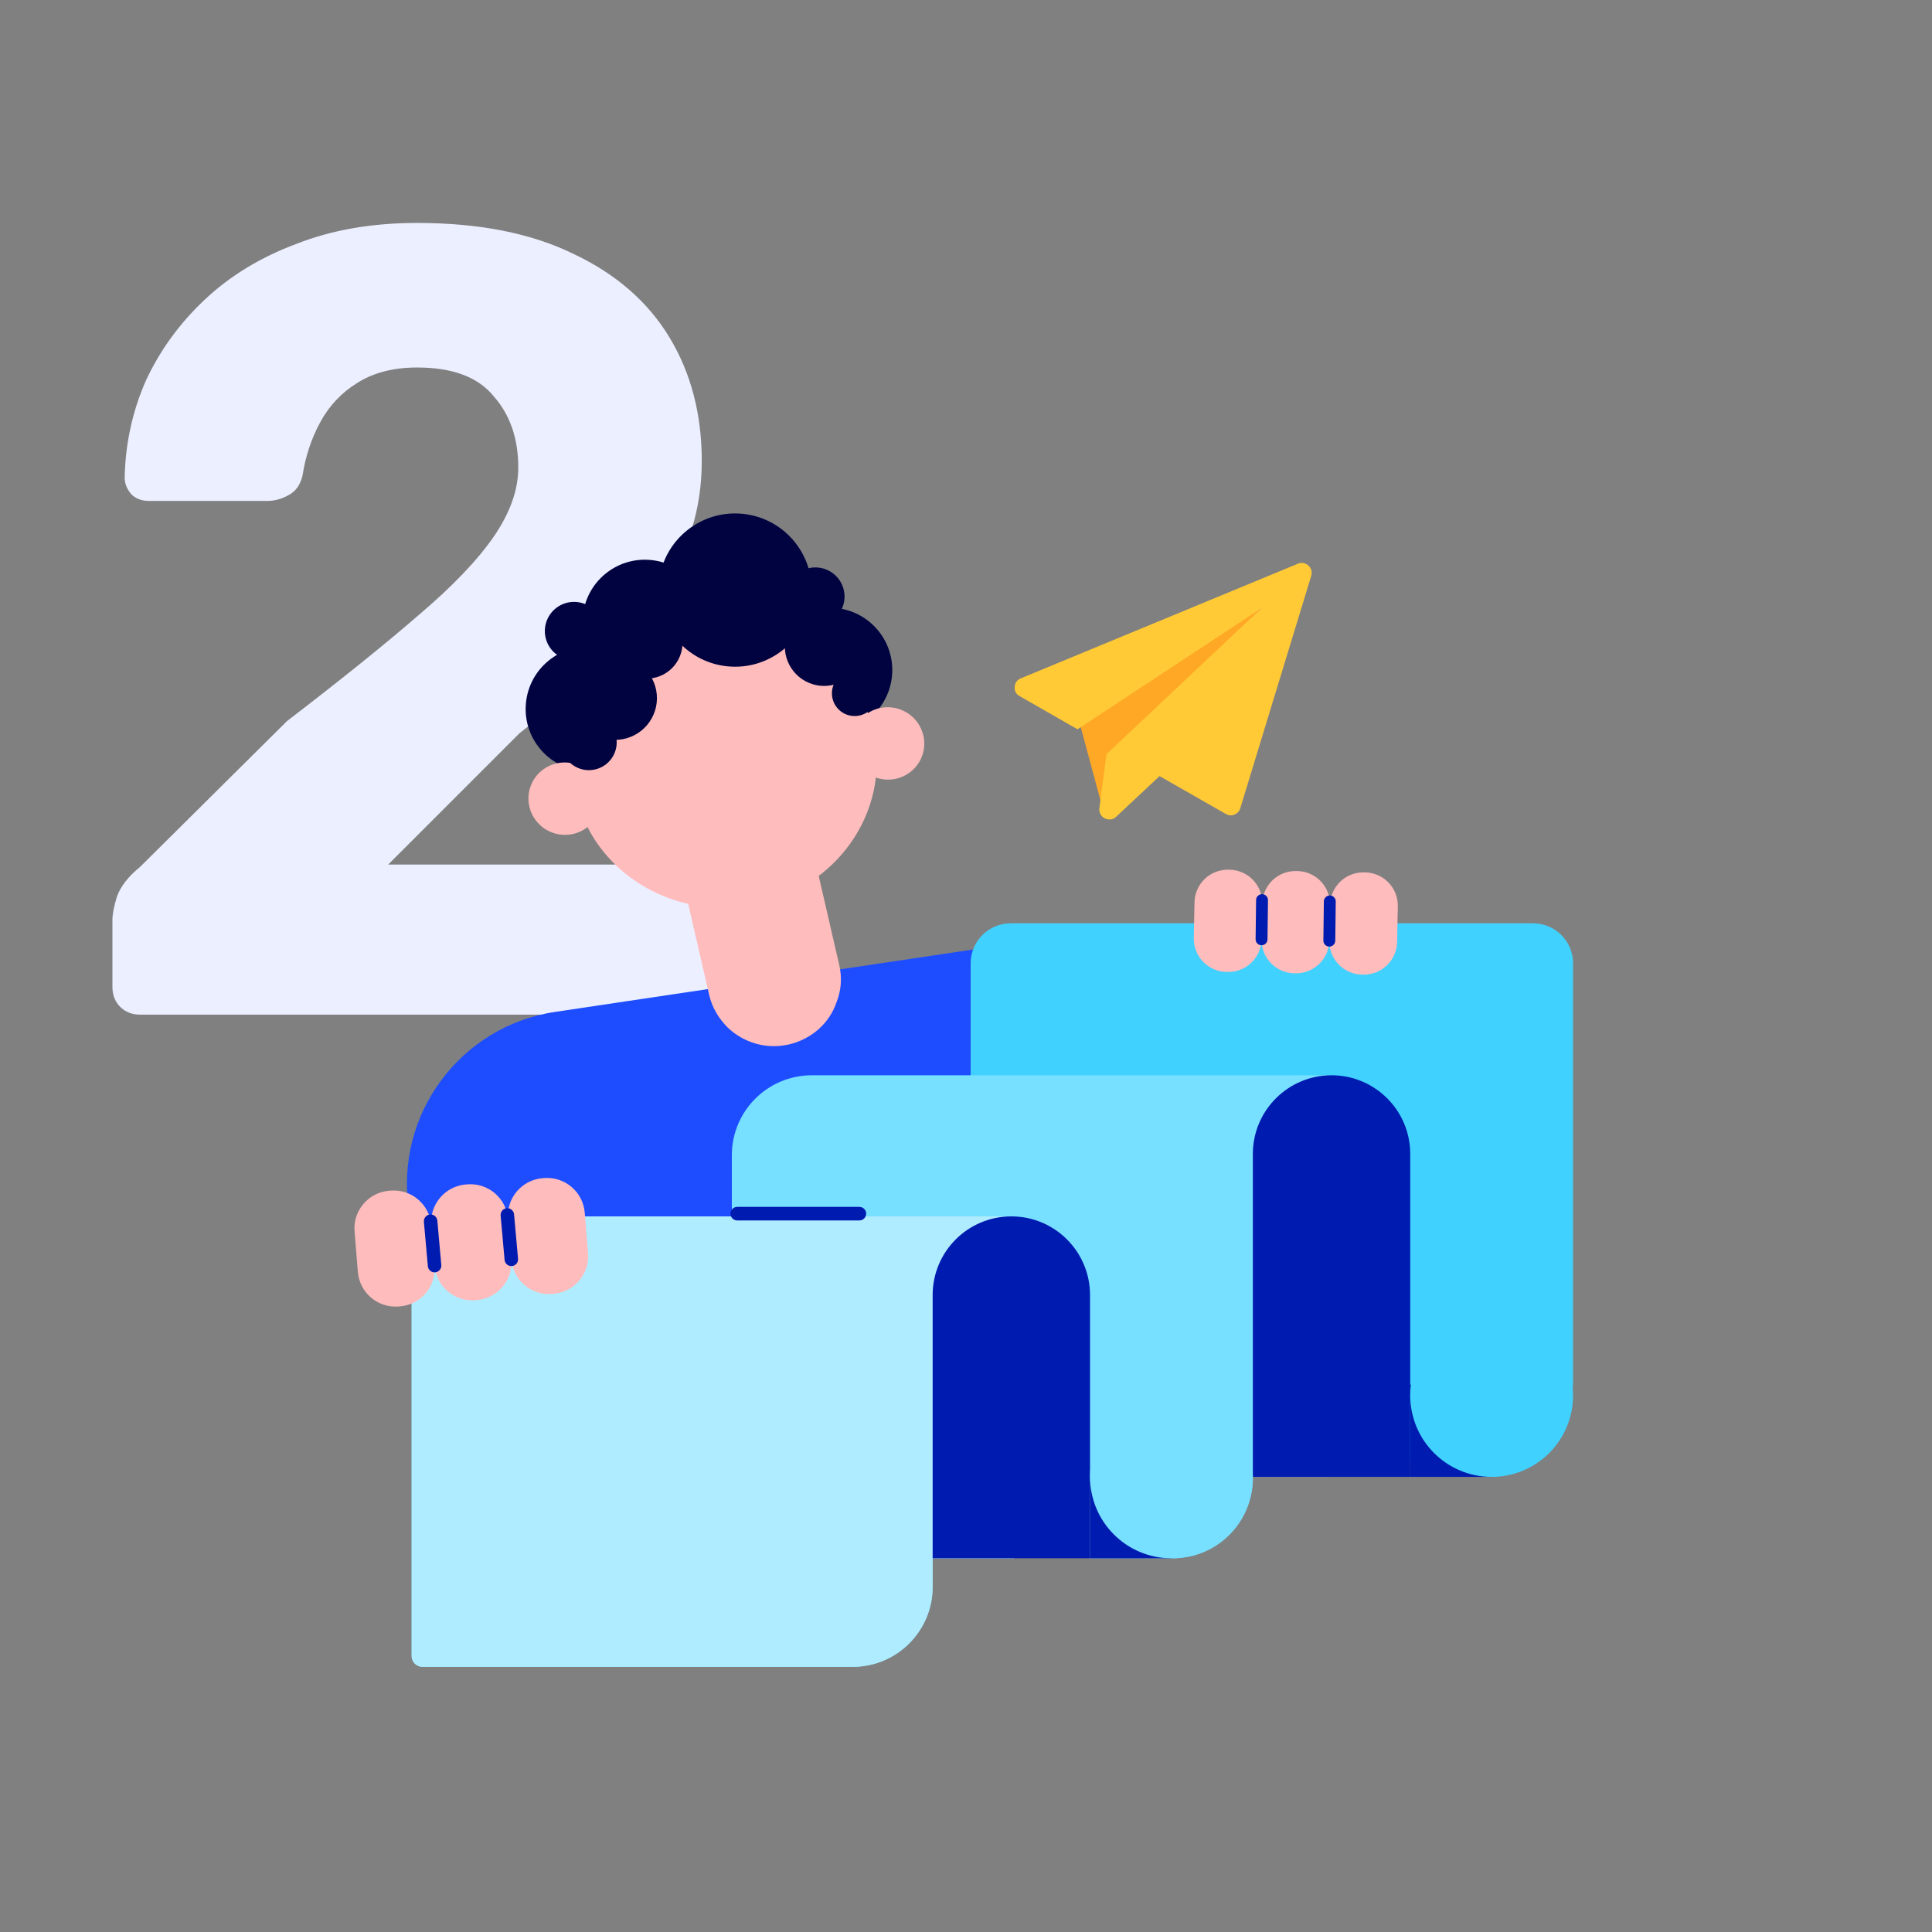 <svg width="278" height="278" viewBox="0 0 278 278" fill="none" xmlns="http://www.w3.org/2000/svg">
<rect x="0" y="0" width="278" height="278" fill="#808080" stroke="none"/>
<path d="M20.177 146C19.003 146 18.044 145.627 17.297 144.88C16.55 144.133 16.177 143.173 16.177 142V132.4C16.177 131.547 16.39 130.427 16.817 129.04C17.35 127.547 18.47 126.107 20.177 124.72L41.297 103.76C49.084 97.787 55.377 92.72 60.177 88.56C65.084 84.4 68.71 80.613 71.057 77.2C73.403 73.787 74.577 70.48 74.577 67.28C74.577 63.12 73.403 59.707 71.057 57.04C68.817 54.267 65.137 52.88 60.017 52.88C56.603 52.88 53.724 53.627 51.377 55.12C49.137 56.507 47.377 58.373 46.097 60.72C44.817 63.067 43.964 65.627 43.537 68.4C43.217 69.787 42.523 70.747 41.457 71.28C40.497 71.813 39.483 72.08 38.417 72.08H21.457C20.39 72.08 19.537 71.76 18.897 71.12C18.257 70.373 17.937 69.573 17.937 68.72C18.044 63.813 19.057 59.173 20.977 54.8C23.003 50.427 25.83 46.533 29.457 43.12C33.084 39.707 37.457 37.04 42.577 35.12C47.697 33.093 53.51 32.08 60.017 32.08C68.977 32.08 76.497 33.573 82.577 36.56C88.657 39.44 93.243 43.44 96.337 48.56C99.43 53.68 100.977 59.6 100.977 66.32C100.977 71.44 99.91 76.187 97.777 80.56C95.75 84.933 92.763 89.147 88.817 93.2C84.87 97.147 80.177 101.253 74.737 105.52L55.857 124.4H99.377C100.55 124.4 101.51 124.773 102.257 125.52C103.004 126.267 103.377 127.227 103.377 128.4V142C103.377 143.173 103.004 144.133 102.257 144.88C101.51 145.627 100.55 146 99.377 146H20.177Z" fill="#ECEFFF"/>
<path d="M162.158 133.323L79.902 145.6C66.224 147.642 56.79 160.385 58.832 174.063L62.267 197.075L194.055 177.405L190.621 154.393C188.579 140.715 175.836 131.281 162.158 133.323Z" fill="#1E4DFF"/>
<path d="M115.55 116.248L120.76 138.861C121.195 140.751 121.04 142.584 120.341 144.285C119.345 147.211 116.799 149.53 113.508 150.288C110.277 151.033 107.033 150.047 104.737 147.88C103.486 146.628 102.483 145.062 102.047 143.172L96.837 120.559L115.55 116.248Z" fill="#FFBCBC"/>
<path d="M83.777 110.946C88.708 111.401 93.075 107.772 93.53 102.84C93.986 97.908 90.359 93.541 85.428 93.085C80.498 92.629 76.132 96.258 75.676 101.19C75.22 106.122 78.847 110.49 83.777 110.946Z" fill="#000340"/>
<path d="M82.213 94.989C83.322 95.092 84.426 94.749 85.283 94.037C86.139 93.326 86.678 92.302 86.781 91.193C86.857 90.366 86.686 89.535 86.29 88.805C85.894 88.075 85.29 87.478 84.555 87.091C83.82 86.704 82.987 86.544 82.161 86.63C81.335 86.716 80.553 87.046 79.914 87.577C79.275 88.108 78.808 88.816 78.572 89.613C78.336 90.409 78.341 91.258 78.587 92.051C78.833 92.844 79.309 93.547 79.954 94.07C80.599 94.593 81.385 94.913 82.213 94.989ZM118.601 105.347C123.531 105.803 127.898 102.173 128.354 97.241C128.809 92.309 125.182 87.942 120.252 87.486C115.321 87.029 110.954 90.659 110.498 95.591C110.042 100.524 113.67 104.891 118.601 105.347Z" fill="#000340"/>
<path d="M91.962 98.437C96.892 98.893 101.259 95.265 101.715 90.332C102.171 85.4 98.543 81.032 93.613 80.577C88.682 80.121 84.316 83.75 83.86 88.681C83.404 93.614 87.032 97.981 91.962 98.437ZM116.939 90.029C118.048 90.131 119.153 89.788 120.009 89.076C120.866 88.364 121.405 87.341 121.507 86.232C121.609 85.123 121.267 84.018 120.555 83.162C119.843 82.305 118.819 81.766 117.71 81.664C116.601 81.562 115.497 81.904 114.64 82.616C113.783 83.328 113.245 84.352 113.142 85.461C113.04 86.57 113.383 87.674 114.095 88.531C114.807 89.388 115.83 89.926 116.939 90.029Z" fill="#000340"/>
<path d="M107.467 130.362C119.429 128.576 127.692 117.923 125.922 106.567C124.153 95.213 113.021 87.455 101.059 89.242C89.097 91.027 80.835 101.681 82.605 113.036C84.374 124.391 95.506 132.149 107.467 130.362Z" fill="#FFBCBC"/>
<path d="M79.452 119.797C82.165 120.812 85.18 119.452 86.187 116.759C87.195 114.067 85.813 111.062 83.1 110.047C80.388 109.032 77.372 110.392 76.365 113.084C75.358 115.776 76.739 118.782 79.452 119.797Z" fill="#FFBCBC"/>
<path d="M125.934 111.849C128.646 112.863 131.662 111.504 132.669 108.811C133.676 106.119 132.295 103.114 129.582 102.1C126.869 101.084 123.854 102.444 122.846 105.136C121.839 107.828 123.221 110.834 125.934 111.849Z" fill="#FFBCBC"/>
<path d="M104.548 95.867C110.598 96.543 116.052 92.186 116.729 86.133C117.405 80.081 113.049 74.626 106.999 73.949C100.949 73.272 95.495 77.63 94.819 83.682C94.142 89.734 98.498 95.19 104.548 95.867Z" fill="#000340"/>
<path d="M92.477 97.619C93.15 97.694 93.833 97.636 94.484 97.448C95.135 97.259 95.743 96.945 96.273 96.521C96.803 96.098 97.244 95.574 97.572 94.98C97.899 94.386 98.106 93.734 98.181 93.06C98.266 92.381 98.215 91.693 98.032 91.034C97.848 90.376 97.536 89.76 97.113 89.223C96.689 88.686 96.164 88.239 95.566 87.907C94.969 87.575 94.311 87.364 93.632 87.288C92.952 87.212 92.264 87.272 91.608 87.464C90.952 87.656 90.341 87.977 89.809 88.407C89.278 88.837 88.837 89.368 88.513 89.97C88.189 90.572 87.987 91.232 87.92 91.913C87.767 93.274 88.162 94.639 89.016 95.71C89.871 96.78 91.116 97.466 92.477 97.619ZM117.963 98.667C118.702 98.749 119.45 98.686 120.165 98.479C120.879 98.272 121.546 97.927 122.127 97.463C122.708 96.999 123.192 96.424 123.551 95.773C123.91 95.122 124.137 94.406 124.22 93.667C124.313 92.923 124.257 92.168 124.056 91.445C123.855 90.723 123.513 90.048 123.049 89.459C122.585 88.87 122.008 88.379 121.353 88.015C120.697 87.65 119.976 87.42 119.231 87.337C118.486 87.253 117.732 87.319 117.012 87.529C116.292 87.74 115.621 88.091 115.039 88.563C114.456 89.034 113.973 89.617 113.617 90.277C113.261 90.938 113.04 91.662 112.966 92.408C112.884 93.147 112.947 93.895 113.153 94.609C113.36 95.324 113.705 95.991 114.169 96.572C114.633 97.153 115.206 97.637 115.858 97.996C116.509 98.356 117.224 98.584 117.963 98.667Z" fill="#000340"/>
<path d="M122.612 103.014C123.039 103.062 123.471 103.025 123.884 102.906C124.296 102.786 124.681 102.587 125.017 102.319C125.352 102.051 125.631 101.72 125.839 101.344C126.046 100.968 126.178 100.554 126.225 100.128C126.273 99.701 126.236 99.269 126.117 98.856C125.998 98.444 125.798 98.059 125.53 97.724C125.262 97.388 124.931 97.109 124.555 96.901C124.179 96.694 123.766 96.563 123.339 96.515C122.477 96.419 121.612 96.669 120.935 97.21C120.257 97.751 119.822 98.539 119.726 99.401C119.63 100.263 119.88 101.128 120.421 101.805C120.962 102.483 121.751 102.918 122.612 103.014ZM87.849 106.425C89.434 106.602 91.023 106.143 92.269 105.148C93.515 104.153 94.314 102.704 94.492 101.12C94.669 99.535 94.209 97.945 93.214 96.7C92.219 95.454 90.77 94.655 89.186 94.477C88.402 94.39 87.608 94.457 86.85 94.677C86.091 94.896 85.384 95.262 84.767 95.755C84.151 96.248 83.637 96.857 83.256 97.548C82.875 98.239 82.634 98.999 82.546 99.783C82.369 101.367 82.828 102.956 83.822 104.202C84.817 105.448 86.265 106.247 87.849 106.425Z" fill="#000340"/>
<path d="M84.294 110.796C85.349 110.914 86.407 110.608 87.236 109.946C88.065 109.283 88.596 108.319 88.714 107.264C88.773 106.742 88.728 106.214 88.582 105.709C88.436 105.204 88.192 104.733 87.864 104.323C87.537 103.912 87.131 103.571 86.671 103.317C86.211 103.063 85.706 102.902 85.183 102.844C84.661 102.786 84.133 102.831 83.628 102.976C83.124 103.122 82.653 103.366 82.242 103.694C81.832 104.022 81.49 104.427 81.236 104.887C80.982 105.347 80.822 105.853 80.763 106.375C80.705 106.897 80.75 107.426 80.895 107.93C81.041 108.435 81.285 108.906 81.613 109.317C81.941 109.727 82.346 110.069 82.806 110.323C83.266 110.577 83.772 110.738 84.294 110.796Z" fill="#000340"/>
<path d="M158.791 116.81L155.503 104.596L183.689 85.335L160.671 108.354L159.731 116.81H158.791Z" fill="#FFA826"/>
<path d="M188.261 81.368C188.708 81.787 188.84 82.292 188.672 82.869L178.464 116.311C178.333 116.73 178.049 117.033 177.619 117.219C177.393 117.309 177.148 117.34 176.907 117.308C176.724 117.279 176.548 117.216 176.388 117.123L166.849 111.675L160.593 117.536C160.278 117.845 159.892 117.961 159.434 117.9C159.264 117.882 159.1 117.83 158.952 117.746C158.689 117.611 158.476 117.396 158.343 117.133C158.205 116.873 158.152 116.577 158.191 116.286L159.215 108.522L181.556 87.48L155.045 104.938L146.73 100.173C146.209 99.897 145.964 99.448 146.004 98.829C146.052 98.232 146.345 97.824 146.891 97.607L186.747 81.118C186.979 81.015 187.235 80.978 187.487 81.012C187.786 81.052 188.044 81.172 188.261 81.368Z" fill="#FFCA36"/>
<path d="M139.669 138.611C139.669 137.855 139.818 137.107 140.107 136.409C140.396 135.711 140.819 135.077 141.354 134.543C141.888 134.008 142.522 133.585 143.22 133.295C143.918 133.006 144.666 132.857 145.422 132.857H220.599C221.355 132.857 222.103 133.006 222.801 133.295C223.499 133.585 224.133 134.008 224.667 134.543C225.201 135.077 225.625 135.711 225.914 136.409C226.203 137.107 226.352 137.855 226.352 138.611V198.664C226.352 205.018 221.201 210.17 214.846 210.17H139.669V138.611Z" fill="#41D1FE"/>
<path d="M105.306 166.23C105.306 159.876 110.458 154.724 116.813 154.724H191.209V212.513H105.306V166.23Z" fill="#77DFFF"/>
<path d="M59.232 186.534C59.232 180.18 64.383 175.028 70.738 175.028H145.915V224.227H59.232V186.534ZM156.848 198.456H180.276V212.721C180.276 219.076 175.124 224.227 168.77 224.227H156.848V198.456ZM59.232 224.227L134.201 224.227V228.34C134.201 234.695 129.049 239.846 122.695 239.846H60.793C60.379 239.846 59.982 239.682 59.689 239.389C59.396 239.096 59.232 238.699 59.232 238.285V224.227Z" fill="#77DFFF"/>
<path d="M59.232 186.534C59.232 180.18 64.383 175.028 70.738 175.028H145.915V224.227H59.232V186.534ZM59.232 224.227L134.201 224.227V228.34C134.201 234.695 129.049 239.846 122.695 239.846H60.793C60.379 239.846 59.982 239.682 59.689 239.389C59.396 239.096 59.232 238.699 59.232 238.285V224.227Z" fill="#B0ECFF"/>
<path d="M180.275 166.048C180.275 159.794 185.346 154.724 191.599 154.724C197.853 154.724 202.923 159.794 202.923 166.048V212.513H180.275V166.048ZM134.2 186.351C134.2 180.097 139.27 175.028 145.523 175.028C151.778 175.028 156.847 180.097 156.847 186.351V224.227H134.2V186.351Z" fill="#001CB0"/>
<path d="M202.922 199.238H214.636V212.513H202.922V199.238ZM156.848 213.293H168.562V224.227H156.848V213.293Z" fill="#001CB0"/>
<path d="M214.636 212.512C221.106 212.512 226.35 207.267 226.35 200.798C226.35 194.328 221.106 189.083 214.636 189.083C208.166 189.083 202.922 194.328 202.922 200.798C202.922 207.267 208.166 212.512 214.636 212.512Z" fill="#41D1FE"/>
<path d="M168.562 224.227C175.032 224.227 180.276 218.982 180.276 212.513C180.276 206.043 175.032 200.798 168.562 200.798C162.092 200.798 156.848 206.043 156.848 212.513C156.848 218.982 162.092 224.227 168.562 224.227Z" fill="#77DFFF"/>
<path d="M78.079 169.531L78.272 169.516C78.985 169.456 79.702 169.538 80.383 169.756C81.063 169.975 81.694 170.325 82.239 170.788C82.784 171.25 83.233 171.816 83.558 172.452C83.884 173.088 84.082 173.782 84.139 174.495L84.614 180.306C84.673 181.018 84.592 181.735 84.373 182.416C84.155 183.097 83.805 183.728 83.342 184.273C82.88 184.818 82.314 185.266 81.678 185.592C81.042 185.918 80.347 186.115 79.635 186.172L79.441 186.188C78.729 186.248 78.011 186.166 77.331 185.948C76.65 185.73 76.019 185.379 75.474 184.916C74.929 184.454 74.48 183.888 74.154 183.252C73.828 182.615 73.631 181.921 73.574 181.208L73.099 175.398C73.039 174.686 73.121 173.968 73.339 173.288C73.558 172.607 73.908 171.976 74.371 171.431C74.833 170.885 75.399 170.437 76.035 170.111C76.672 169.785 77.366 169.588 78.079 169.531Z" fill="#FFBCBC"/>
<path d="M67.038 170.435L67.232 170.419C67.945 170.359 68.662 170.441 69.343 170.659C70.023 170.877 70.654 171.228 71.199 171.69C71.744 172.153 72.193 172.719 72.519 173.355C72.845 173.991 73.042 174.685 73.099 175.398L73.574 181.209C73.634 181.922 73.552 182.639 73.334 183.319C73.115 184 72.765 184.631 72.302 185.176C71.84 185.721 71.274 186.169 70.638 186.495C70.001 186.821 69.307 187.018 68.594 187.075L68.401 187.091C67.689 187.151 66.971 187.069 66.29 186.851C65.61 186.633 64.979 186.283 64.434 185.82C63.889 185.357 63.44 184.792 63.114 184.156C62.788 183.519 62.591 182.825 62.534 182.112L62.059 176.301C61.999 175.589 62.081 174.872 62.299 174.191C62.517 173.51 62.868 172.879 63.331 172.334C63.793 171.789 64.359 171.341 64.995 171.015C65.632 170.689 66.326 170.492 67.038 170.435Z" fill="#FFBCBC"/>
<path d="M55.999 171.336L56.192 171.32C56.905 171.26 57.622 171.342 58.303 171.56C58.984 171.778 59.615 172.129 60.16 172.591C60.705 173.054 61.153 173.62 61.479 174.256C61.805 174.893 62.002 175.587 62.059 176.3L62.535 182.11C62.594 182.822 62.512 183.54 62.294 184.22C62.076 184.901 61.725 185.532 61.263 186.077C60.8 186.623 60.234 187.071 59.598 187.397C58.962 187.723 58.267 187.92 57.555 187.977L57.361 187.992C56.649 188.052 55.931 187.97 55.251 187.752C54.57 187.534 53.939 187.183 53.394 186.721C52.849 186.258 52.4 185.692 52.074 185.056C51.748 184.42 51.551 183.726 51.494 183.013L51.019 177.202C50.959 176.49 51.041 175.772 51.259 175.092C51.478 174.411 51.828 173.78 52.291 173.235C52.754 172.69 53.319 172.242 53.956 171.916C54.592 171.59 55.286 171.393 55.999 171.336Z" fill="#FFBCBC"/>
<path d="M72.924 173.853C73.181 173.833 73.435 173.916 73.631 174.082C73.828 174.249 73.95 174.486 73.972 174.743L74.543 181.131C74.563 181.387 74.481 181.642 74.314 181.838C74.148 182.034 73.91 182.156 73.654 182.178C73.397 182.198 73.143 182.116 72.947 181.949C72.751 181.783 72.628 181.546 72.606 181.289L72.035 174.901C72.015 174.645 72.097 174.391 72.264 174.194C72.43 173.998 72.668 173.875 72.924 173.853ZM61.883 174.756C62.14 174.736 62.394 174.818 62.591 174.985C62.787 175.151 62.909 175.389 62.931 175.645L63.502 182.032C63.522 182.289 63.44 182.543 63.273 182.739C63.107 182.936 62.87 183.058 62.613 183.08C62.356 183.1 62.102 183.018 61.906 182.851C61.71 182.685 61.587 182.447 61.565 182.191L60.994 175.804C60.974 175.547 61.056 175.293 61.223 175.097C61.389 174.9 61.627 174.778 61.883 174.756Z" fill="#001CB0"/>
<path d="M196.268 125.526L196.439 125.529C197.068 125.541 197.689 125.677 198.266 125.929C198.843 126.18 199.364 126.544 199.8 126.997C200.237 127.451 200.579 127.987 200.808 128.573C201.037 129.159 201.148 129.785 201.134 130.414L201.032 135.547C201.02 136.176 200.885 136.797 200.633 137.374C200.381 137.951 200.018 138.472 199.564 138.908C199.11 139.344 198.575 139.686 197.989 139.915C197.402 140.144 196.776 140.255 196.147 140.241L195.976 140.238C195.347 140.227 194.726 140.091 194.149 139.839C193.572 139.587 193.051 139.224 192.614 138.77C192.178 138.316 191.836 137.781 191.607 137.195C191.378 136.608 191.267 135.983 191.281 135.353L191.383 130.221C191.395 129.592 191.53 128.971 191.782 128.394C192.034 127.817 192.397 127.296 192.851 126.86C193.305 126.423 193.84 126.081 194.426 125.852C195.013 125.623 195.639 125.513 196.268 125.526Z" fill="#FFBCBC"/>
<path d="M186.515 125.333L186.686 125.337C187.315 125.349 187.936 125.484 188.513 125.736C189.09 125.988 189.611 126.351 190.047 126.805C190.484 127.259 190.826 127.794 191.055 128.381C191.284 128.967 191.394 129.593 191.381 130.222L191.279 135.354C191.268 135.983 191.132 136.604 190.88 137.181C190.628 137.758 190.265 138.279 189.811 138.716C189.357 139.152 188.822 139.494 188.235 139.723C187.649 139.952 187.023 140.063 186.394 140.049L186.223 140.046C185.594 140.034 184.973 139.899 184.396 139.647C183.819 139.395 183.298 139.032 182.862 138.578C182.426 138.124 182.083 137.588 181.854 137.002C181.626 136.416 181.515 135.79 181.528 135.16L181.63 130.029C181.641 129.399 181.777 128.778 182.029 128.201C182.281 127.625 182.644 127.103 183.098 126.667C183.552 126.231 184.087 125.889 184.674 125.66C185.26 125.431 185.886 125.32 186.515 125.333Z" fill="#FFBCBC"/>
<path d="M176.764 125.142L176.936 125.145C177.565 125.156 178.186 125.292 178.763 125.544C179.339 125.796 179.861 126.159 180.297 126.613C180.733 127.067 181.076 127.602 181.304 128.189C181.533 128.775 181.644 129.401 181.631 130.03L181.528 135.162C181.517 135.791 181.381 136.412 181.13 136.989C180.878 137.566 180.515 138.088 180.061 138.524C179.607 138.96 179.071 139.302 178.485 139.531C177.899 139.76 177.273 139.871 176.644 139.857L176.472 139.854C175.843 139.842 175.222 139.707 174.645 139.455C174.068 139.203 173.547 138.84 173.111 138.386C172.675 137.932 172.332 137.396 172.103 136.81C171.875 136.224 171.764 135.598 171.777 134.969L171.88 129.837C171.891 129.207 172.026 128.586 172.278 128.009C172.53 127.433 172.893 126.911 173.347 126.475C173.801 126.039 174.336 125.696 174.923 125.468C175.509 125.239 176.135 125.128 176.764 125.142Z" fill="#FFBCBC"/>
<path d="M191.366 128.851C191.836 128.86 192.214 129.253 192.204 129.723L192.134 135.369C192.129 135.596 192.035 135.811 191.871 135.968C191.708 136.126 191.489 136.212 191.262 136.208C191.036 136.203 190.82 136.108 190.663 135.945C190.506 135.781 190.42 135.562 190.424 135.336L190.493 129.689C190.498 129.463 190.593 129.247 190.756 129.09C190.92 128.933 191.139 128.847 191.366 128.851ZM181.614 128.661C182.084 128.669 182.462 129.062 182.452 129.533L182.383 135.179C182.378 135.406 182.283 135.621 182.12 135.778C181.956 135.935 181.737 136.021 181.511 136.017C181.284 136.012 181.069 135.917 180.911 135.754C180.754 135.59 180.668 135.371 180.672 135.145L180.742 129.499C180.747 129.272 180.841 129.057 181.005 128.9C181.168 128.743 181.387 128.657 181.614 128.661Z" fill="#001CB0"/>
<path d="M106.086 174.637H123.657" stroke="#001CB0" stroke-width="1.952" stroke-miterlimit="10" stroke-linecap="round" stroke-linejoin="round"/>
</svg>